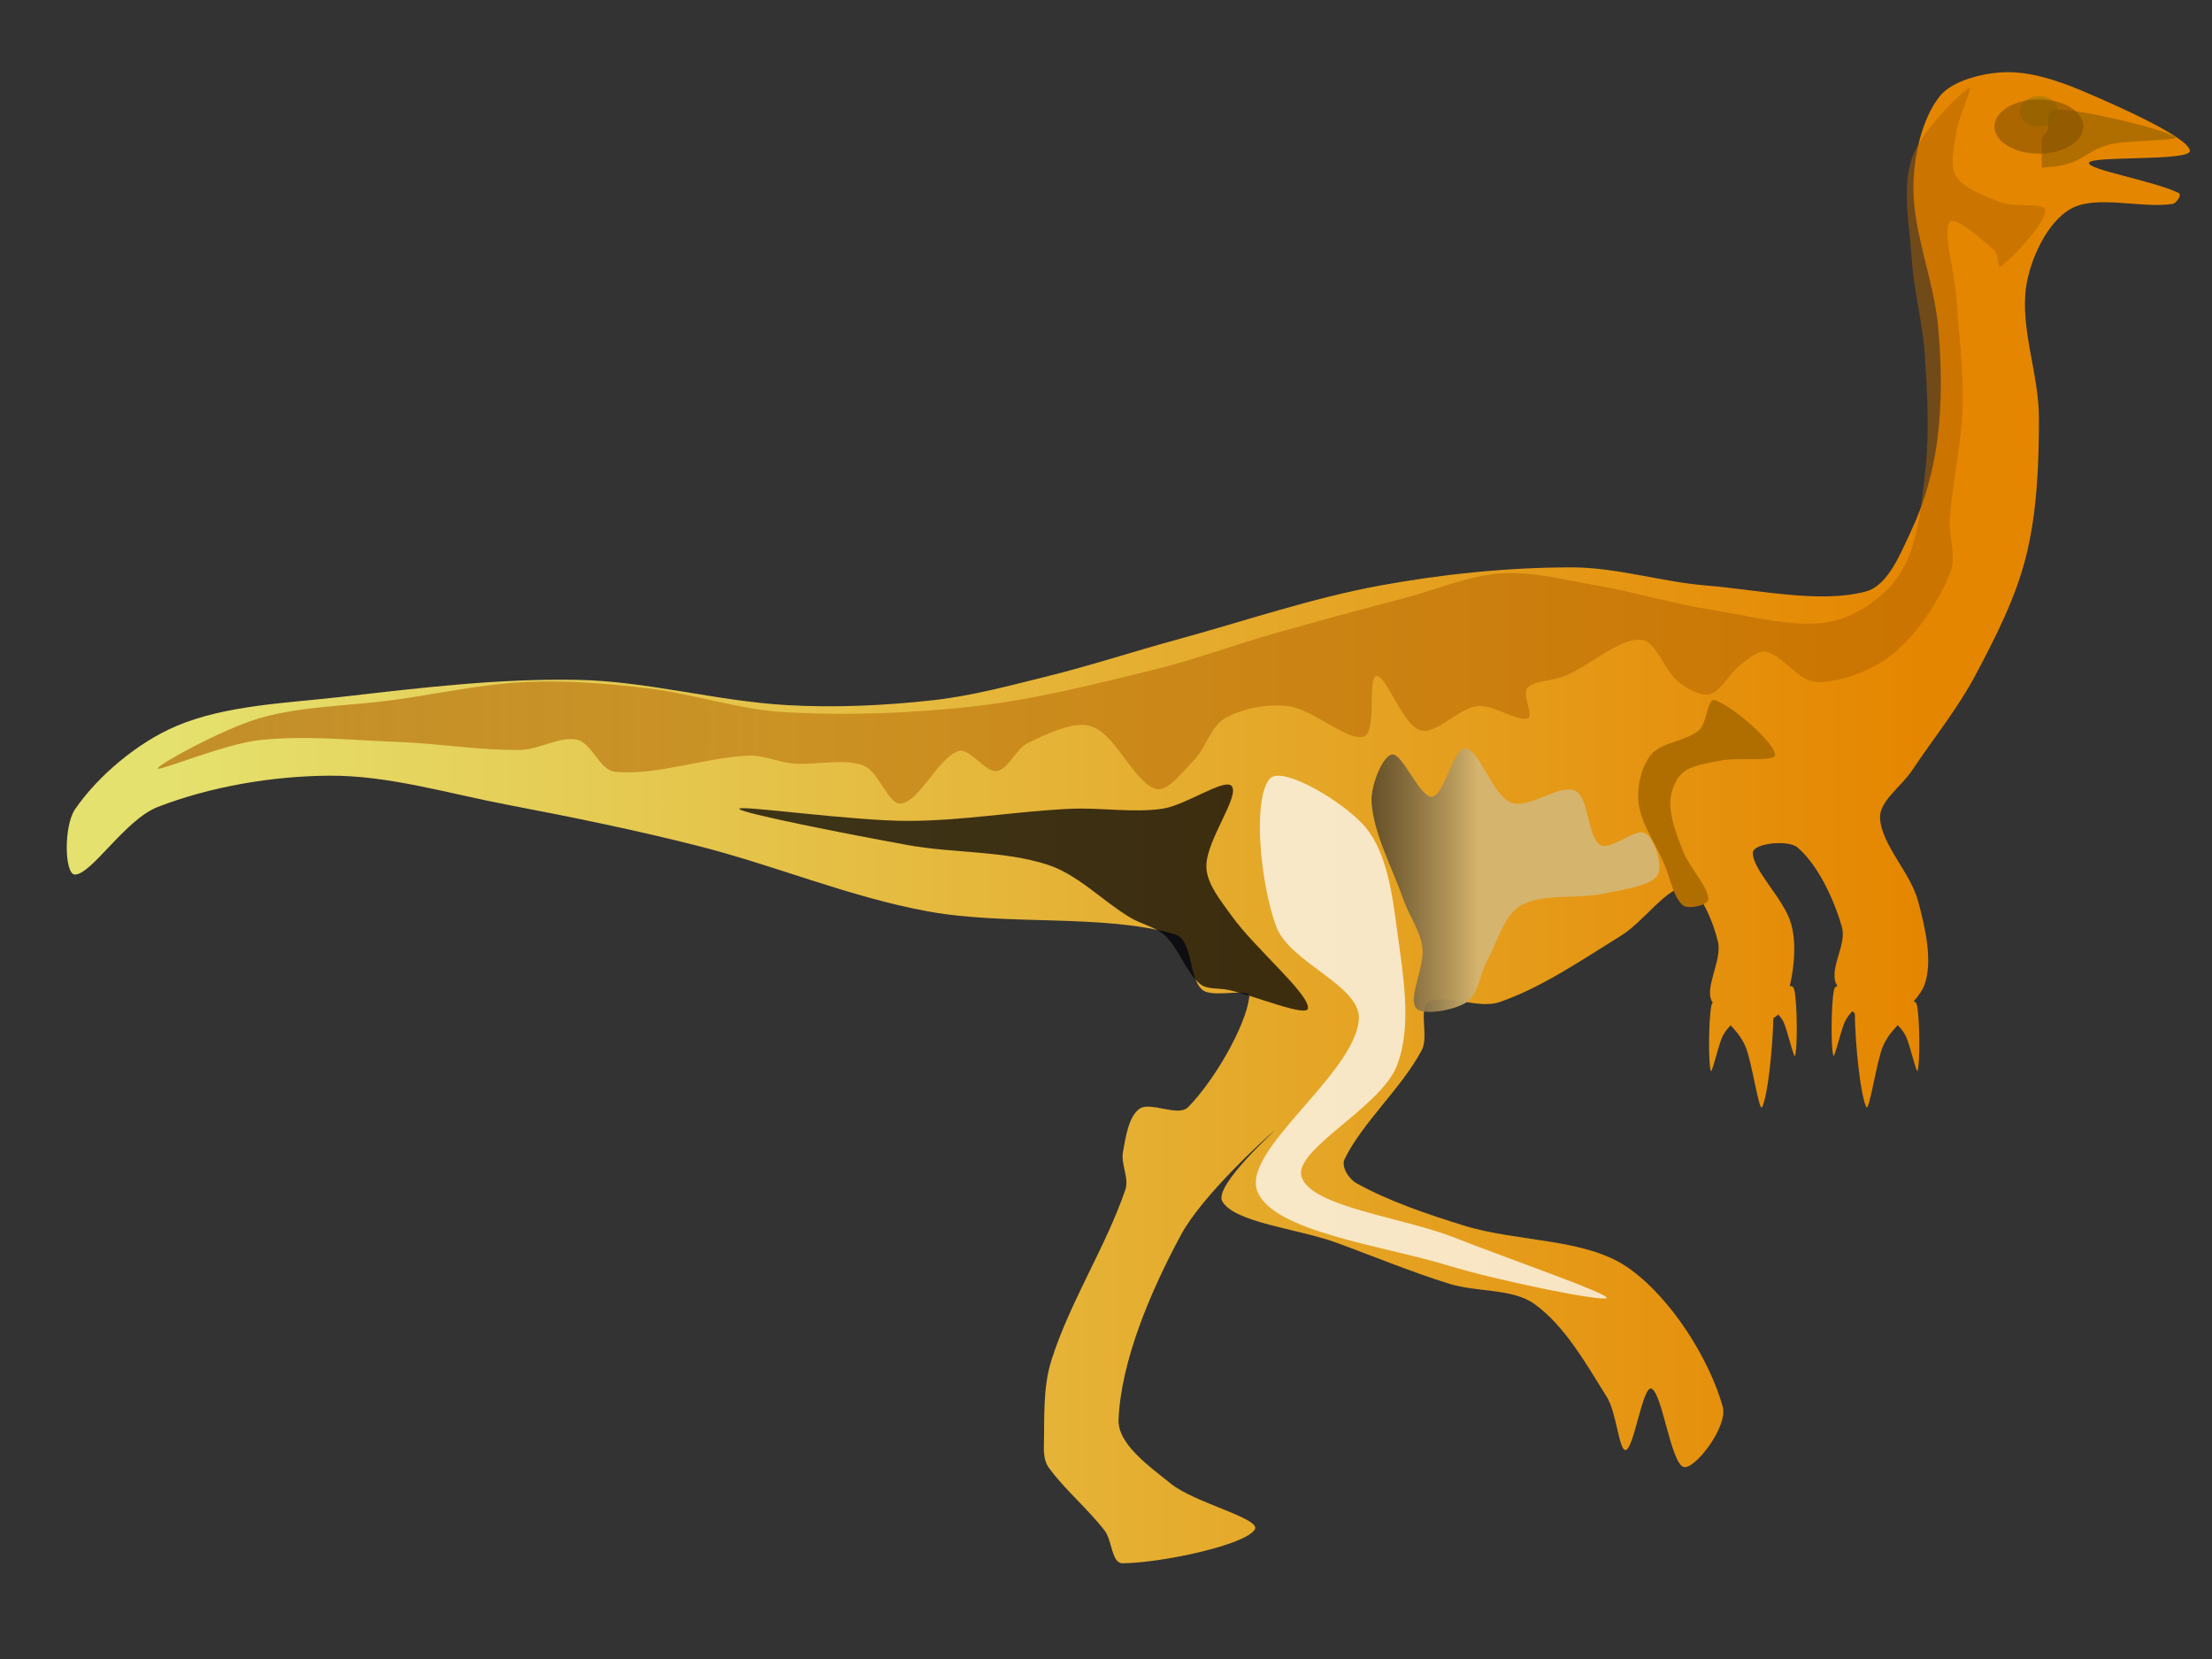 <?xml version="1.0"?><svg width="640" height="480" xmlns="http://www.w3.org/2000/svg" xmlns:xlink="http://www.w3.org/1999/xlink">
 <rect width="100%" height="100%" fill="#333333" stroke="none"/>
 <defs>
  <linearGradient id="linearGradient14414">
   <stop stop-color="#ffffff" stop-opacity="0.742" offset="0" id="stop14416"/>
   <stop stop-color="#ffffff" stop-opacity="0" offset="1" id="stop14418"/>
  </linearGradient>
  <linearGradient id="linearGradient12887">
   <stop stop-color="#d58d00" offset="0" id="stop12889"/>
   <stop stop-color="#d58d00" stop-opacity="0" offset="1" id="stop12891"/>
  </linearGradient>
  <linearGradient id="linearGradient12121">
   <stop stop-color="#b16e00" offset="0" id="stop12123"/>
   <stop stop-color="#b16e00" stop-opacity="0" offset="1" id="stop12125"/>
  </linearGradient>
  <linearGradient id="linearGradient12113">
   <stop stop-color="#b16e00" offset="0" id="stop12115"/>
   <stop stop-color="#b16e00" stop-opacity="0" offset="1" id="stop12117"/>
  </linearGradient>
  <linearGradient id="linearGradient11339">
   <stop stop-color="#d5b46e" offset="0" id="stop11341"/>
   <stop stop-color="#000005" stop-opacity="0.732" offset="1" id="stop11343"/>
  </linearGradient>
  <linearGradient id="linearGradient11331">
   <stop stop-color="#b1650b" offset="0" id="stop11333"/>
   <stop stop-color="#b06100" stop-opacity="0.495" offset="1" id="stop11335"/>
  </linearGradient>
  <linearGradient id="linearGradient11323">
   <stop stop-color="#e5e16e" offset="0" id="stop11325"/>
   <stop stop-color="#e58600" offset="1" id="stop11327"/>
  </linearGradient>
  <linearGradient y2="0.164" y1="0.164" xlink:href="#linearGradient11323" x2="0.745" x1="0.051" id="linearGradient21004" gradientTransform="scale(1.163,0.86)"/>
  <linearGradient y2="0.718" y1="0.718" xlink:href="#linearGradient11339" x2="-0.191" x1="0.362" id="linearGradient21006" gradientTransform="scale(1.019,0.981)"/>
  <linearGradient y2="-0.431" y1="-0.431" xlink:href="#linearGradient12887" x2="5.959" x1="7.346" id="linearGradient21008" gradientTransform="scale(0.654,1.53)"/>
  <linearGradient y2="2.482" y1="2.482" xlink:href="#linearGradient11339" x2="-1.098" x1="-1.738" id="linearGradient21010" gradientTransform="scale(1.561,0.641)"/>
  <linearGradient y2="-0.014" y1="-0.014" xlink:href="#linearGradient14414" x2="3.498" x1="1.906" id="linearGradient21012" gradientTransform="scale(0.799,1.252)"/>
  <linearGradient y2="0.186" y1="0.186" xlink:href="#linearGradient14414" x2="2.076" x1="1.594" id="linearGradient21014" gradientTransform="matrix(0,0.336,-2.67,0,763.491,-102.179)"/>
  <linearGradient y2="1.075" y1="1.075" xlink:href="#linearGradient14414" x2="1.308" x1="0.857" id="linearGradient21016" gradientTransform="matrix(0,-1.16,2.858,0,176.36,856.346)"/>
  <linearGradient y2="0.824" y1="0.824" xlink:href="#linearGradient11331" x2="0.208" x1="-0.424" id="linearGradient21018" gradientTransform="scale(1.583,0.632)"/>
  <linearGradient y2="-0.241" y1="-0.241" xlink:href="#linearGradient12121" x2="8.102" x1="6.862" id="linearGradient21020" gradientTransform="scale(0.793,1.261)"/>
  <linearGradient y2="6.785" y1="6.785" xlink:href="#linearGradient12113" x2="-8.086" x1="-8.736" id="linearGradient21022" gradientTransform="scale(1.48,0.676)"/>
  <linearGradient y2="18.304" y1="18.304" xlink:href="#linearGradient12113" x2="-10.152" x1="-10.802" id="linearGradient21024" gradientTransform="matrix(1.48,0,0,0.676,45.43,-111.967)"/>
 </defs>
 <g>
  <title>Layer 1</title>
  <g id="g16712">
   <path fill="url(#linearGradient21004)" fill-rule="evenodd" stroke-width="2.88" stroke-linecap="round" stroke-linejoin="round" stroke-miterlimit="4" stroke-opacity="0.264" id="rect1427" d="m579.807,20.905c-6.351,0.271 -15.022,2.433 -18.618,6.988c-5.139,6.509 -7.524,17.351 -7.585,26.205c-0.092,13.275 5.859,26.703 7.126,40.181c1.032,10.98 1.203,22.307 -0.23,33.193c-1.173,8.913 -3.731,18.068 -7.585,26.205c-3.042,6.422 -6.616,15.75 -13.102,17.47c-13.282,3.521 -30.866,-0.487 -46.201,-1.747c-13.013,-1.069 -25.859,-5.241 -38.846,-5.241c-18.427,0 -37.243,1.917 -55.396,5.241c-20.004,3.664 -39.419,10.362 -59.073,15.723c-12.372,3.374 -24.561,7.391 -37.007,10.482c-11,2.732 -22.076,5.737 -33.329,6.988c-13.954,1.551 -28.257,2.223 -42.294,1.419c-20.288,-1.162 -40.4,-6.937 -60.682,-7.316c-22.625,-0.422 -45.489,2.321 -68.038,4.913c-16.068,1.848 -33.503,2.38 -47.81,8.407c-11.437,4.818 -22.933,14.643 -29.422,24.13c-3.319,4.853 -3.081,18.974 0,18.889c4.887,-0.134 14.486,-15.881 23.905,-19.544c15.099,-5.872 33.069,-8.955 49.649,-9.063c17.133,-0.111 34.419,5.157 51.488,8.407c18.482,3.519 36.958,7.282 55.166,11.901c22.247,5.644 43.691,14.72 66.199,18.889c23.464,4.347 50.625,0.637 71.715,6.66c5.496,1.57 3.887,12.591 8.045,16.105c3.044,2.573 13.929,-0.886 13.562,2.129c-1.012,8.313 -9.982,23.985 -17.699,31.828c-2.856,2.903 -10.892,-1.725 -14.021,0.437c-3.154,2.179 -4.066,8.286 -4.827,12.611c-0.618,3.509 1.86,7.46 0.69,10.864c-5.726,16.659 -16.04,32.45 -21.377,49.298c-2.527,7.977 -1.983,16.818 -2.184,25.168c-0.048,2.019 0.236,4.309 1.437,5.951c4.68,6.398 11.235,11.817 16.147,18.18c2.194,2.842 1.986,9.47 5.172,9.445c11.276,-0.088 35.545,-5.272 38.271,-9.772c1.928,-3.183 -17.327,-7.63 -24.307,-13.266c-6.141,-4.958 -15.401,-11.446 -15.113,-18.507c0.689,-16.927 9.232,-37.114 18.044,-53.447c6.235,-11.557 24.679,-28.246 27.123,-30.245c1.54,-1.259 -17.695,15.849 -15.171,20.473c3.375,6.181 21.913,7.966 32.87,11.956c10.956,3.99 21.735,8.502 32.87,11.956c8.02,2.488 18.236,1.276 24.595,5.841c8.812,6.326 14.992,17.398 20.917,26.86c2.887,4.61 3.544,15.763 5.517,15.395c2.319,-0.433 4.899,-18.517 7.355,-17.797c3.137,0.918 5.675,21.761 9.424,22.711c3.146,0.797 12.871,-11.709 11.263,-17.47c-3.756,-13.456 -14.729,-31.351 -27.353,-40.181c-12.354,-8.641 -31.997,-7.381 -47.58,-12.229c-10.621,-3.304 -21.776,-7.071 -31.031,-12.229c-2.238,-1.247 -4.51,-4.821 -3.448,-6.988c5.22,-10.645 16.378,-20.412 22.296,-31.446c2.203,-4.107 -1.09,-12.016 2.069,-13.976c4.35,-2.699 14.242,2.147 20.457,0c12.326,-4.258 23.856,-12.236 35.168,-19.217c6.616,-4.083 13.433,-14.299 18.618,-13.976c4.162,0.259 8.101,10.104 9.424,15.723c1.282,5.446 -4.193,13.601 -1.609,17.47c0.025,0.037 0.089,0.072 0.115,0.109c-0.18,0.19 -0.31,0.429 -0.402,0.873c-0.846,4.071 -0.907,16.823 -0.172,18.944c0.314,0.906 2.234,-7.601 3.333,-9.881c0.797,-1.653 1.619,-2.451 2.414,-3.33c1.482,1.643 2.991,3.197 4.31,6.224c1.775,4.073 3.93,19.025 4.77,17.47c1.57,-2.91 3.054,-16.44 3.275,-25.768c0.486,-0.298 0.965,-0.569 1.379,-1.092c0.521,0.653 1.04,1.122 1.551,2.184c1.099,2.28 3.019,10.733 3.333,9.827c0.734,-2.12 0.674,-14.873 -0.172,-18.944c-0.236,-1.134 -0.765,-1.295 -1.379,-1.256c0.042,-0.184 0.135,-0.425 0.172,-0.601c1.188,-5.558 1.779,-12.006 0.23,-17.47c-2.052,-7.238 -11.433,-15.837 -11.033,-20.636c0.213,-2.553 10.12,-3.73 12.872,-1.419c5.83,4.896 10.6,14.99 12.872,23.038c1.406,4.982 -3.361,11.314 -1.839,16.05c0.099,0.308 0.445,0.709 0.575,1.037c-0.446,0.078 -0.847,0.301 -1.034,1.201c-0.846,4.071 -0.907,16.823 -0.172,18.944c0.314,0.906 2.234,-7.547 3.333,-9.827c0.717,-1.488 1.459,-2.233 2.184,-3.057c0.22,0.26 0.465,0.411 0.69,0.655c0.101,9.292 1.695,24.042 3.333,27.078c0.839,1.555 2.995,-13.397 4.769,-17.47c1.319,-3.027 2.828,-4.581 4.31,-6.224c0.794,0.879 1.617,1.677 2.414,3.33c1.099,2.28 3.019,10.787 3.333,9.881c0.734,-2.121 0.674,-14.873 -0.172,-18.944c-0.174,-0.839 -0.555,-1.059 -0.977,-1.146c1.433,-1.613 2.608,-3.257 3.161,-4.804c2.44,-6.829 0.217,-16.424 -1.839,-24.13c-2.235,-8.38 -10.654,-16.337 -11.033,-24.13c-0.234,-4.8 6.147,-9.088 9.194,-13.648c6.147,-9.198 13.238,-17.939 18.389,-27.624c5.882,-11.061 11.752,-22.631 14.711,-34.612c3.171,-12.841 3.678,-26.571 3.678,-39.853c0,-12.704 -5.517,-26.007 -3.678,-38.106c1.226,-8.064 6.15,-18.6 12.872,-22.383c7.376,-4.151 20.194,-0.066 29.422,-1.419c1.192,-0.175 2.815,-2.685 1.839,-3.166c-7.068,-3.486 -26.493,-6.764 -25.974,-8.735c0.554,-2.105 29.534,-0.374 29.192,-3.494c-0.424,-3.867 -20.49,-12.825 -31.49,-17.47c-6.928,-2.926 -15.009,-5.552 -22.296,-5.241z"/>
   <path fill="url(#linearGradient21006)" fill-rule="evenodd" stroke-width="2.88" stroke-linecap="round" stroke-linejoin="round" stroke-miterlimit="4" stroke-opacity="0.264" id="rect4465" d="m396.841,232.268c-0.365,-4.752 3.186,-13.697 5.976,-13.976c3.033,-0.303 8.003,12.517 11.493,12.229c3.559,-0.294 6.184,-14.24 9.654,-13.976c4.191,0.319 7.715,13.557 13.332,15.723c4.957,1.911 14.023,-5.568 18.389,-3.494c4.216,2.003 3.479,13.379 7.355,15.723c2.866,1.733 10.114,-4.95 12.872,-3.494c2.758,1.456 5.414,9.589 3.678,12.229c-2.094,3.183 -9.954,4.089 -15.171,5.241c-7.962,1.759 -17.986,-0.11 -24.365,3.494c-4.96,2.802 -6.661,10.37 -9.654,15.723c-2.217,3.965 -2.604,9.95 -5.976,12.229c-3.523,2.38 -12.801,4.08 -14.711,1.747c-2.381,-2.908 2.501,-11.804 1.839,-17.47c-0.563,-4.817 -3.861,-9.257 -5.517,-13.976c-3.248,-9.257 -8.486,-18.728 -9.194,-27.952z"/>
   <path fill="url(#linearGradient21008)" fill-rule="evenodd" stroke-width="2.88" stroke-linecap="round" stroke-linejoin="round" stroke-miterlimit="4" stroke-opacity="0.264" id="rect7505" d="m341.676,317.871c3.943,-2.774 7.733,-6.411 10.114,-10.482c3.749,-6.411 4.395,-14.821 8.275,-20.964c1.637,-2.592 6.128,-6.006 8.275,-5.241c2.757,0.982 14.292,15.603 13.791,19.217c-1.032,7.45 -7.816,24.841 -12.872,31.446c-4.751,6.206 -18.779,-7.763 -23.905,-1.747c-5.294,6.213 -9.505,13.566 -12.872,20.964c-6.44,14.149 -13.052,28.82 -16.55,43.675c-1.712,7.273 -0.107,15.238 0.919,22.711c0.813,5.921 6.064,18.167 4.597,17.47c-2.211,-1.05 -12.419,-14.866 -15.63,-22.711c-1.079,-2.637 2.145,-5.756 2.758,-8.735c2.145,-10.414 2.424,-21.297 5.517,-31.446c3.65,-11.98 11.481,-23.103 14.711,-34.94c1.06,-3.886 -3.733,-9.401 -1.839,-12.229c2.396,-3.577 10.379,-3.939 14.711,-6.988z"/>
   <path fill="url(#linearGradient21010)" fill-rule="evenodd" stroke-width="2.88" stroke-linecap="round" stroke-linejoin="round" stroke-miterlimit="4" stroke-opacity="0.264" id="rect5986" d="m262.605,244.497c-16.348,-2.962 -48.73,-9.304 -48.73,-10.482c0,-1.152 32.488,3.494 48.73,3.494c15.632,0 31.243,-2.751 46.891,-3.494c8.87,-0.421 17.987,1.212 26.663,0c6.954,-0.972 18.269,-9.076 20.227,-6.551c2.332,3.007 -7.355,15.616 -7.355,23.148c0,4.989 4.208,10.022 7.355,14.413c6.66,9.294 22.251,22.351 22.066,26.642c-0.122,2.843 -15.316,-3.526 -22.986,-5.241c-2.75,-0.615 -6.301,-0.06 -8.275,-1.747c-4.156,-3.554 -6.016,-10.083 -10.114,-13.976c-2.644,-2.512 -6.875,-3.287 -10.114,-5.241c-8.101,-4.888 -15.037,-12.398 -23.905,-15.286c-12.585,-4.099 -27.074,-3.253 -40.455,-5.678z"/>
   <path fill="url(#linearGradient21012)" fill-rule="evenodd" stroke-width="2.88" stroke-linecap="round" stroke-linejoin="round" stroke-miterlimit="4" stroke-opacity="0.264" id="rect12895" d="m367.42,225.28c3.514,-3.934 21.58,6.848 27.583,13.976c6.257,7.43 7.844,19.565 9.194,29.699c1.714,12.868 4.466,27.709 0,39.307c-4.728,12.277 -30.22,24.385 -27.583,32.319c2.879,8.662 29.422,11.647 44.133,17.47c14.711,5.823 44.442,16.112 44.133,17.47c-0.304,1.335 -31.114,-4.835 -45.971,-9.39c-18.855,-5.781 -50.883,-9.776 -55.166,-21.619c-4.299,-11.887 28.285,-33.826 29.422,-49.571c0.702,-9.732 -20.036,-16.39 -23.905,-26.86c-4.712,-12.751 -6.907,-37.127 -1.839,-42.801z"/>
   <path fill="url(#linearGradient21014)" fill-rule="evenodd" stroke-width="2.88" stroke-linecap="round" stroke-linejoin="round" stroke-miterlimit="4" stroke-opacity="0.264" id="path15180" d="m344.929,214.489c8.828,1.403 -15.366,8.62 -31.361,11.017c-16.672,2.499 -43.901,3.133 -66.642,3.673c-28.874,0.685 -62.177,1.784 -88.202,0c-27.549,-1.888 -54.717,-12.071 -72.522,-11.017c-19.436,1.15 -26.134,11.752 -39.201,17.628c-13.067,5.876 -36.154,17.751 -39.201,17.628c-2.997,-0.121 10.849,-12.428 21.071,-18.362c12.972,-7.531 21.938,-20.324 48.511,-22.035c26.674,-1.717 75.902,11.298 111.233,11.752c21.838,0.281 36.778,-8.003 60.272,-9.548c28.611,-1.882 83.31,-2.759 96.042,-0.734z"/>
   <path fill="url(#linearGradient21016)" fill-rule="evenodd" stroke-width="2.88" stroke-linecap="round" stroke-linejoin="round" stroke-miterlimit="4" stroke-opacity="0.264" id="path15184" d="m250.29,197.141c-9.45,-4.849 16.448,-29.785 33.569,-38.07c17.847,-8.635 46.993,-10.826 71.335,-12.69c30.908,-2.366 66.556,-6.165 94.414,0c29.489,6.525 58.571,41.71 77.629,38.07c20.805,-3.974 27.975,-40.608 41.962,-60.912c13.987,-20.304 38.7,-61.339 41.962,-60.912c3.208,0.419 -11.613,42.944 -22.555,63.45c-13.886,26.024 -23.482,70.229 -51.928,76.14c-28.553,5.933 -81.248,-39.039 -119.067,-40.608c-23.375,-0.969 -39.368,27.654 -64.516,32.994c-30.626,6.504 -89.177,9.533 -102.807,2.538z"/>
   <path fill="url(#linearGradient21018)" fill-rule="evenodd" stroke-width="2.88" stroke-linecap="round" stroke-linejoin="round" stroke-miterlimit="4" stroke-opacity="0.264" id="rect2946" d="m75.042,207.81c12.222,-3.556 25.667,-3.494 38.501,-5.241c12.834,-1.747 25.614,-4.627 38.501,-5.241c11.554,-0.551 23.309,0.409 34.823,1.747c13.54,1.574 26.77,6.242 40.34,6.988c18.228,1.001 36.895,0.339 55.051,-1.747c17.319,-1.99 34.424,-6.36 51.373,-10.482c11.783,-2.866 23.165,-7.149 34.823,-10.482c12.783,-3.655 25.641,-7.076 38.501,-10.482c9.13,-2.418 18.194,-6.398 27.468,-6.988c9.038,-0.575 18.389,1.92 27.468,3.494c11.072,1.92 21.884,5.272 32.984,6.988c11.502,1.778 24.125,5.535 34.823,3.494c7.613,-1.453 16.127,-7.612 20.112,-13.976c5.132,-8.195 6.103,-19.663 7.24,-29.699c1.238,-10.928 0.589,-22.17 -0.115,-33.193c-0.598,-9.359 -3.171,-18.595 -3.793,-27.952c-0.643,-9.678 -2.928,-20.382 0,-29.153c2.588,-7.753 13.716,-18.735 16.55,-20.418c1.457,-0.865 -3.054,8.44 -3.678,12.775c-0.602,4.182 -2.02,9.588 0,12.775c2.271,3.583 8.274,5.779 12.872,7.534c3.983,1.52 12.872,-0.054 12.872,2.293c0,3.84 -8.937,13.173 -12.872,16.269c-0.969,0.762 -0.594,-3.604 -1.839,-4.695c-3.658,-3.204 -11.381,-9.989 -12.872,-8.189c-2.187,2.64 1.345,14.332 1.839,21.51c0.732,10.656 2.145,21.351 1.839,31.992c-0.307,10.688 -2.863,21.307 -3.678,31.992c-0.412,5.402 2.024,11.435 0,16.269c-3.493,8.341 -9.407,17.443 -16.55,23.257c-5.691,4.632 -14.921,8.206 -21.951,8.08c-5.152,-0.092 -9.647,-7.547 -14.596,-8.735c-2.33,-0.559 -5.141,1.921 -7.241,3.494c-3.341,2.503 -5.636,7.741 -9.079,8.735c-2.61,0.753 -6.631,-1.569 -9.079,-3.494c-4.218,-3.316 -6.456,-11.992 -10.918,-12.229c-6.495,-0.345 -14.493,7.311 -21.951,10.482c-3.498,1.487 -8.915,1.227 -10.918,3.494c-1.598,1.809 1.945,8.072 0.115,8.735c-2.997,1.084 -9.886,-4.024 -14.596,-3.494c-5.634,0.634 -11.931,8.336 -16.435,6.988c-5.227,-1.564 -9.888,-16.03 -12.757,-15.723c-2.571,0.275 0.183,16.188 -3.563,17.47c-4.759,1.629 -14.432,-7.755 -21.951,-8.735c-5.889,-0.767 -13.332,0.653 -18.274,3.494c-4.176,2.4 -5.53,8.626 -9.079,12.229c-3.155,3.203 -7.636,9.324 -11.033,8.189c-6.41,-2.141 -11.265,-15.436 -18.389,-18.016c-5.135,-1.86 -12.856,2.111 -18.389,4.695c-3.662,1.71 -5.823,7.789 -9.194,8.189c-3.371,0.4 -7.779,-6.895 -11.033,-5.787c-5.94,2.022 -11.129,14.362 -16.55,15.177c-3.774,0.568 -6.43,-9.324 -11.033,-11.028c-5.817,-2.154 -13.529,0.029 -20.227,-0.546c-4.335,-0.372 -8.552,-2.494 -12.872,-2.293c-12.842,0.599 -26.611,5.804 -38.616,4.695c-4.544,-0.42 -6.742,-8.296 -11.033,-9.281c-4.903,-1.126 -10.977,2.877 -16.55,2.948c-11.59,0.147 -23.278,-1.854 -34.938,-2.293c-13.471,-0.507 -27.204,-1.995 -40.455,-0.546c-10.041,1.098 -29.422,9.203 -29.422,8.189c0,-1.097 19.003,-11.49 29.422,-14.522z"/>
   <path fill="url(#linearGradient21020)" fill-rule="evenodd" stroke-width="2.88" stroke-linecap="round" stroke-linejoin="round" stroke-miterlimit="4" stroke-opacity="0.264" id="rect9024" d="m477.751,218.292c2.956,-3.547 10.094,-3.826 13.791,-6.988c2.432,-2.079 2.396,-9.432 4.597,-8.735c5.154,1.632 17.099,12.202 17.469,15.723c0.242,2.303 -10.519,0.742 -15.63,1.747c-3.777,0.742 -8.385,1.292 -11.033,3.494c-2.255,1.875 -3.678,5.744 -3.678,8.735c0,4.58 1.914,9.506 3.678,13.976c1.914,4.848 7.355,10.389 7.355,13.976c0,1.654 -5.848,2.974 -7.355,1.747c-2.784,-2.267 -3.739,-8.128 -5.517,-12.229c-2.513,-5.799 -6.661,-11.533 -7.355,-17.47c-0.532,-4.545 0.81,-10.535 3.678,-13.976z"/>
   <path fill="url(#linearGradient21022)" fill-rule="evenodd" stroke-width="2.88" stroke-linecap="round" stroke-linejoin="round" stroke-miterlimit="4" stroke-opacity="0.264" id="path10543" d="m507.173,244.14l0,-8.622c0.322,-0.367 0.715,-0.736 1.038,-1.083c2.17,-2.33 -1.197,-7.275 3.776,-7.165c7.604,0.169 30.434,5.648 33.959,7.998c1.506,1.004 -14.362,0.974 -18.853,2.083c-6.829,1.686 -7.445,4.942 -15.106,6.29c-1.262,0.222 -3.277,0.319 -4.814,0.5z"/>
   <path fill="url(#linearGradient21024)" fill-rule="evenodd" stroke-width="2.88" stroke-linecap="round" stroke-linejoin="round" stroke-miterlimit="4" stroke-opacity="0.264" id="path16708" d="m590.712,48.535l0,-8.622c0.322,-0.367 0.715,-0.736 1.038,-1.083c2.17,-2.33 -1.197,-7.275 3.776,-7.165c7.604,0.169 30.434,5.648 33.959,7.998c1.506,1.004 -14.362,0.974 -18.853,2.083c-6.828,1.686 -7.445,4.942 -15.105,6.29c-1.261,0.222 -3.278,0.319 -4.814,0.5z"/>
   <path fill="#977c00" fill-opacity="0.552" fill-rule="evenodd" stroke-width="2.88" stroke-linecap="round" stroke-linejoin="round" stroke-miterlimit="4" stroke-opacity="0.264" id="path15188" d="m595.438,32.238a5.517,4.367 0 1 1-11.033,0a5.517,4.367 0 1 111.033,0z"/>
   <path fill="#7f4c00" fill-opacity="0.552" fill-rule="evenodd" stroke-width="2.88" stroke-linecap="round" stroke-linejoin="round" stroke-miterlimit="4" stroke-opacity="0.264" id="path15948" d="m602.793,36.605a12.872,7.861 0 1 1-25.744,0a12.872,7.861 0 1 125.744,0z"/>
  </g>
 </g>
</svg>